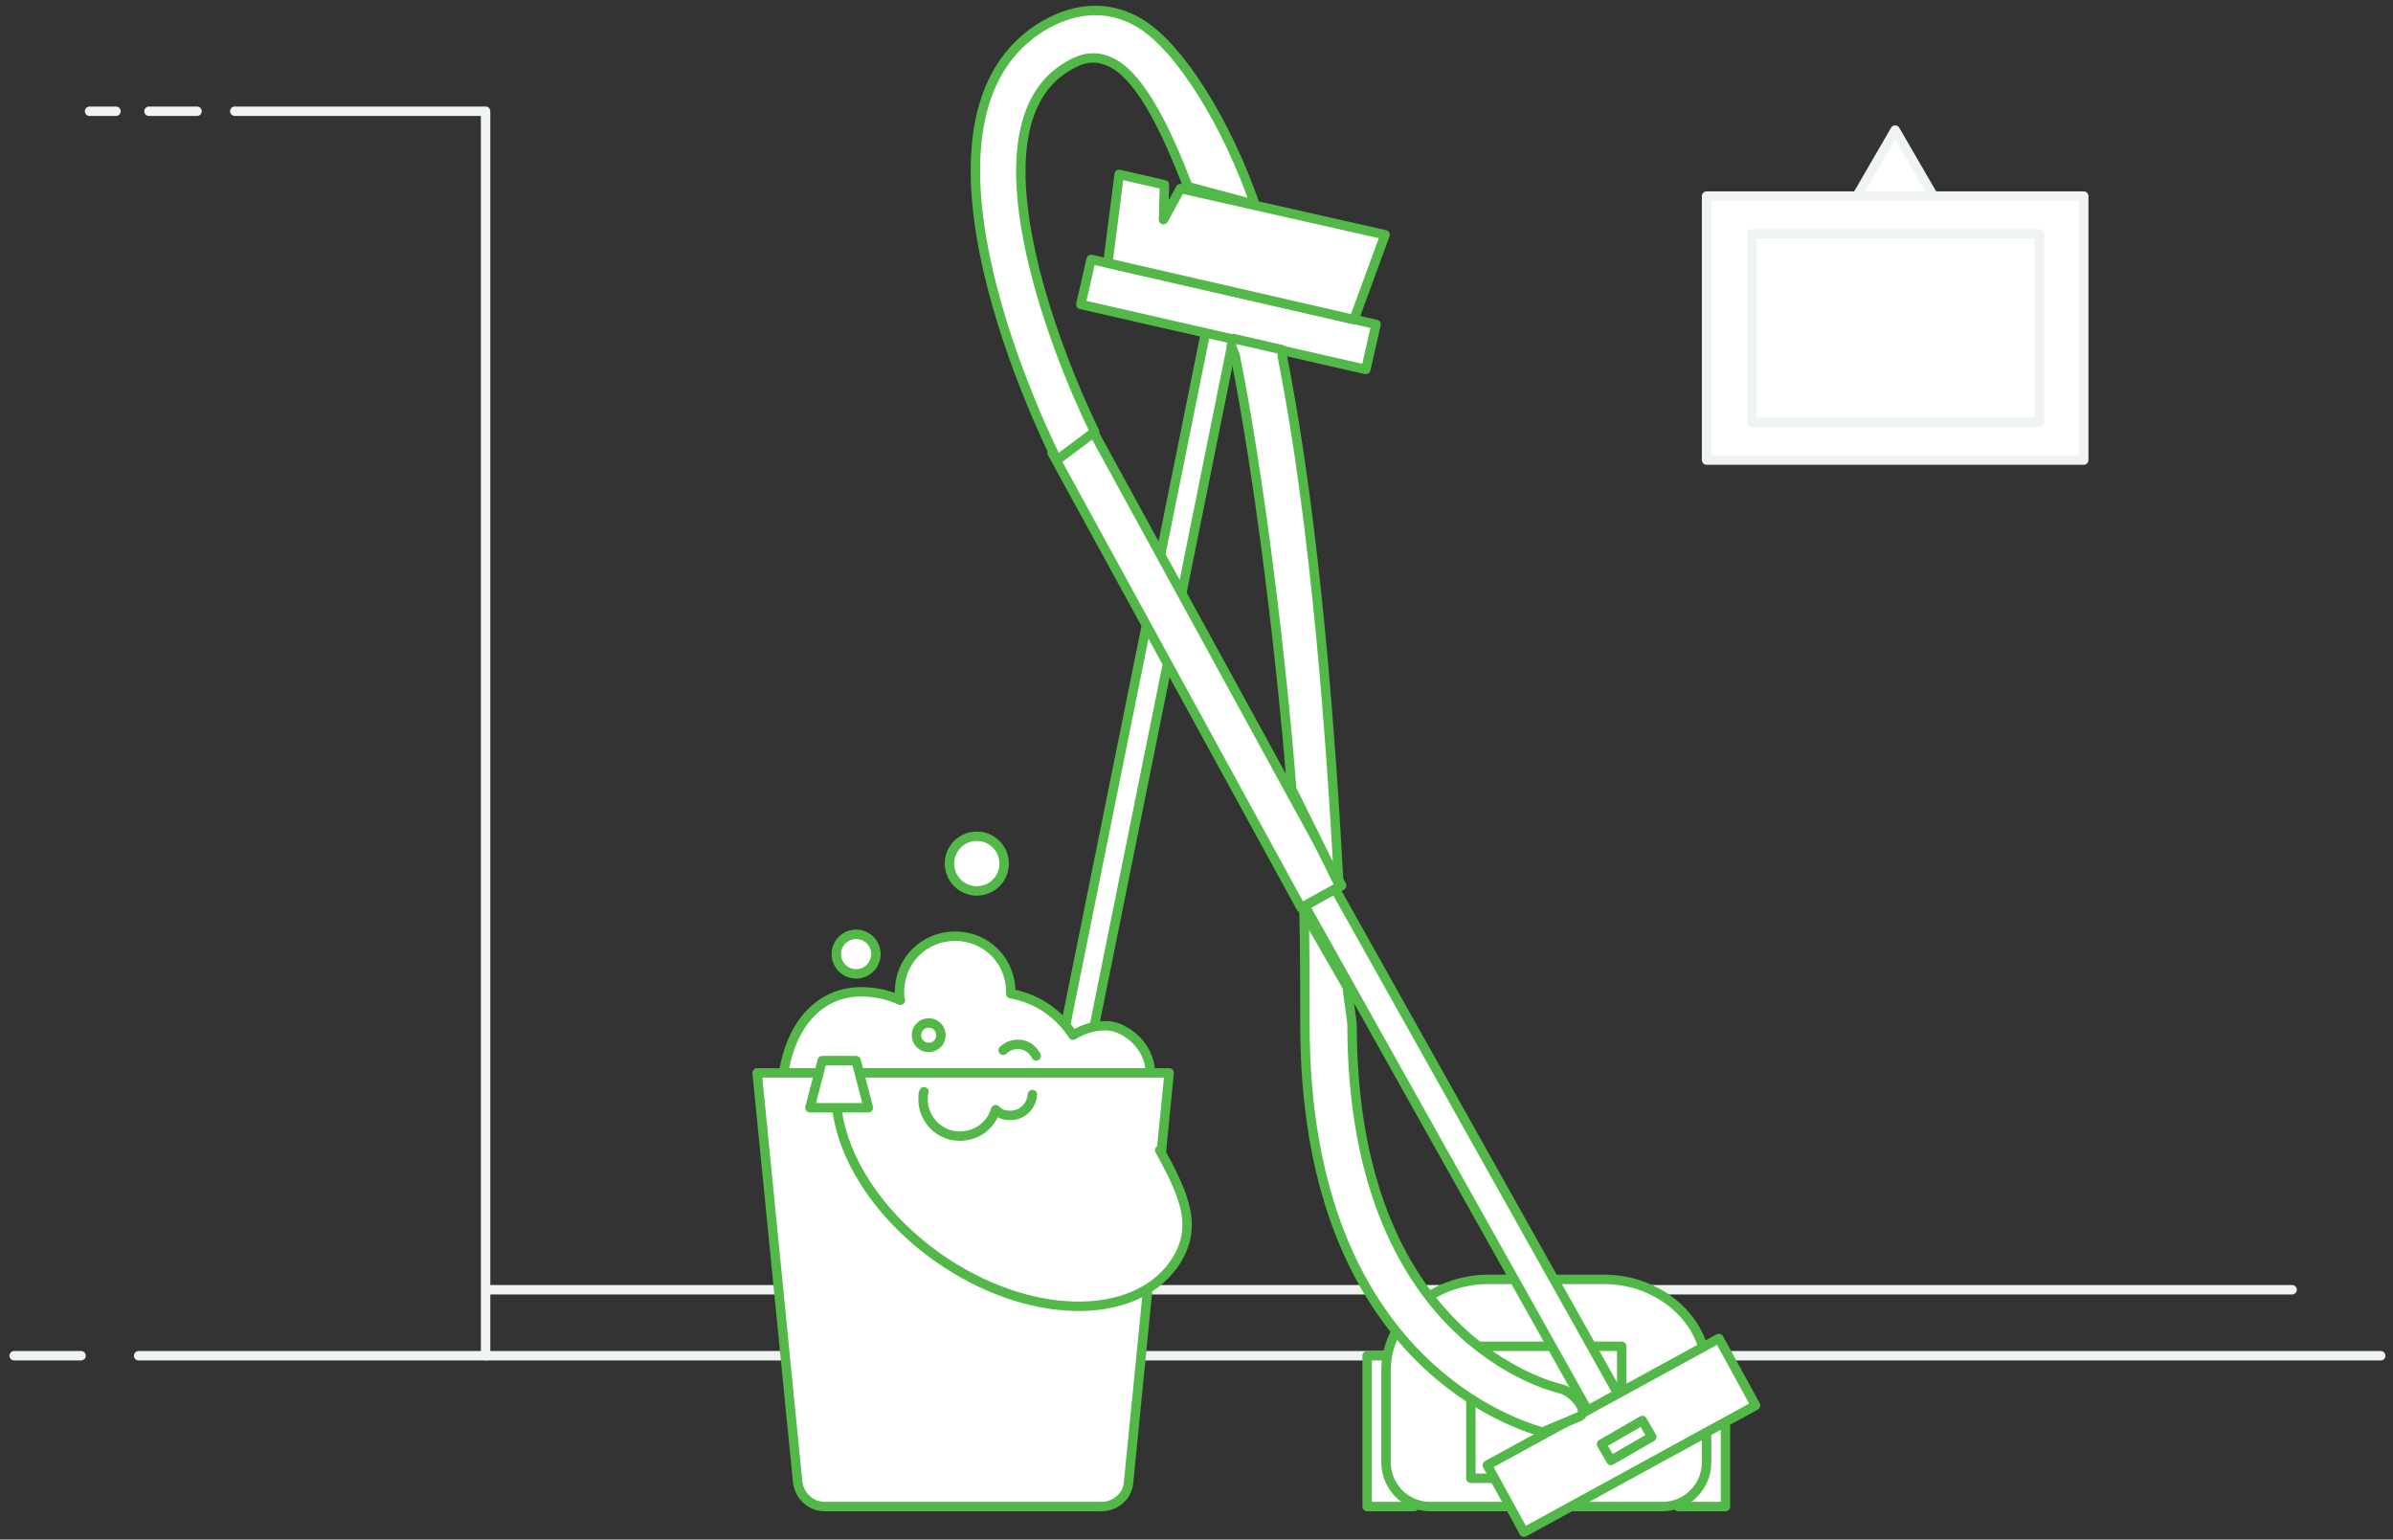 <svg version="1.1" id="Layer_1" xmlns="http://www.w3.org/2000/svg" x="0" y="0" viewBox="0 0 253.8 163.3" style="enable-background:new 0 0 253.8 163.3" xml:space="preserve"><rect x="0" y="0" width="253.8" height="163.3" fill="#333333" stroke="none"/><style>.st0,.st1,.st2{fill:#fff;stroke:#52b848;stroke-linecap:round;stroke-linejoin:round;stroke-miterlimit:10}.st1,.st2{fill:none;stroke:#eff4f3}.st2{fill:#fff}</style><path transform="rotate(11.421 119.498 84.228)" class="st0" d="M118 33.8h3v101h-3z"/><path class="st0" d="M122 113.8c0-3-2.9-5.1-4.8-5-1.3 0-2.4.4-3.4 1-1.5-2.3-3.8-3.9-6.6-4.4v-.2c0-3.3-2.6-5.9-5.9-5.9-3.3 0-5.9 2.6-5.9 5.9 0 .3 0 .6.1.9-1.3-.6-2.7-.9-4.2-.9-3.7 0-7.2 2.6-8.2 8.6H122z"/><path class="st1" d="M14.7 143.8h237.8M51.9 136.8h191.2M1.5 143.8h7.1"/><path class="st0" d="M91 113.8h33l-4.3 43.4c-.1 1.5-1.4 2.6-2.9 2.6H87.5c-1.5 0-2.7-1.1-2.9-2.6l-4.3-43.4H87"/><path class="st0" d="M123 122c2.8 5.1 4.1 8.3 1.5 12.1-4.4 6.2-15.6 5.9-25-.7-7.5-5.3-11.6-13-10.7-19"/><path class="st0" d="M90.8 112.5h-3.6l-1.3 5h6.2z"/><circle class="st0" cx="90.8" cy="101.2" r="2.1"/><circle class="st0" cx="103.6" cy="91.6" r="2.9"/><path class="st0" d="M109.5 116.1c-.1 1.3-1.2 2.3-2.5 2.2-.6 0-1-.2-1.4-.6-.5 1.7-2.1 2.9-4 2.8-2.2-.1-3.8-2-3.7-4.1 0-.2 0-.4.1-.6M106.4 111.4c.5-.5 1.2-.7 1.9-.6.7.1 1.3.6 1.6 1.2"/><circle class="st0" cx="98.5" cy="109.8" r="1.3"/><path transform="rotate(12.851 130.29 33.307)" class="st0" d="M114.8 30.9h31v4.9h-31z"/><path class="st0" d="m146.9 24.9-3.3 9-26.1-6 1.2-9.4 4.8 1.1-.1 3.7 1.8-3.3zM145 143.8h5v16h-5zM178 143.8h5v16h-5z"/><path class="st0" d="M176.3 159.8h-24.6c-2.6 0-4.7-2.1-4.7-4.7v-9.7c0-5.4 4.9-9.7 10.9-9.7h12.2c6 0 10.9 4.4 10.9 9.7v9.7c0 2.6-2.1 4.7-4.7 4.7z"/><path class="st0" d="M156 142.8h16v14h-16z"/><path transform="rotate(-28.694 126.917 71.013)" class="st0" d="M124.5 43.5h4.9v55h-4.9z"/><path class="st0" d="m171.7 148-3.2 1.8-30.1-53.7 3.2-1.8z"/><path transform="rotate(-28.694 171.969 152.313)" class="st0" d="M158 148.2h28v8.1h-28z"/><path class="st0" d="M142 93.8c-.8-14.7-2.4-37.9-6-56v-.7l-5.2-1.2-.2.8.4 1c2.6 13 4.9 32 6 46l5 10.1zM167.4 150.3c1.3-.4-.5-2.7-1.9-3-.8-.2-22.1-5.2-22.1-38.6 0-.3-.5-3.6-.5-4l-4.6-8c.1 3 .1 9.4.1 12 0 34.4 20.9 42 25.2 43.2l3.8-1.6zM126 19.8c-2.3-6-4.9-11.3-7.8-13-1.6-.9-3.1-.9-4.9.2-10.8 6.2-1.5 30 2.8 38.8l-4 3c-.7-1.5-18.3-36.4-1.2-46.2 3.4-1.9 6.8-2 9.9-.2 4.4 2.6 9.4 10.9 12.3 19.3l-7.1-1.9"/><path transform="rotate(-30 172.49 152.756)" class="st0" d="M170 151.8h5v2h-5z"/><path class="st1" d="M12.3 11.8H9.5M20.9 11.8h-5.1"/><path class="st2" d="m201 13.8-8.7 15h17.4z"/><path class="st1" d="M51.5 143.8v-132H24.9"/><path class="st2" d="M181 20.8h40v28h-40z"/><path class="st2" d="M185.8 24.8h30.5v20h-30.5z"/></svg>